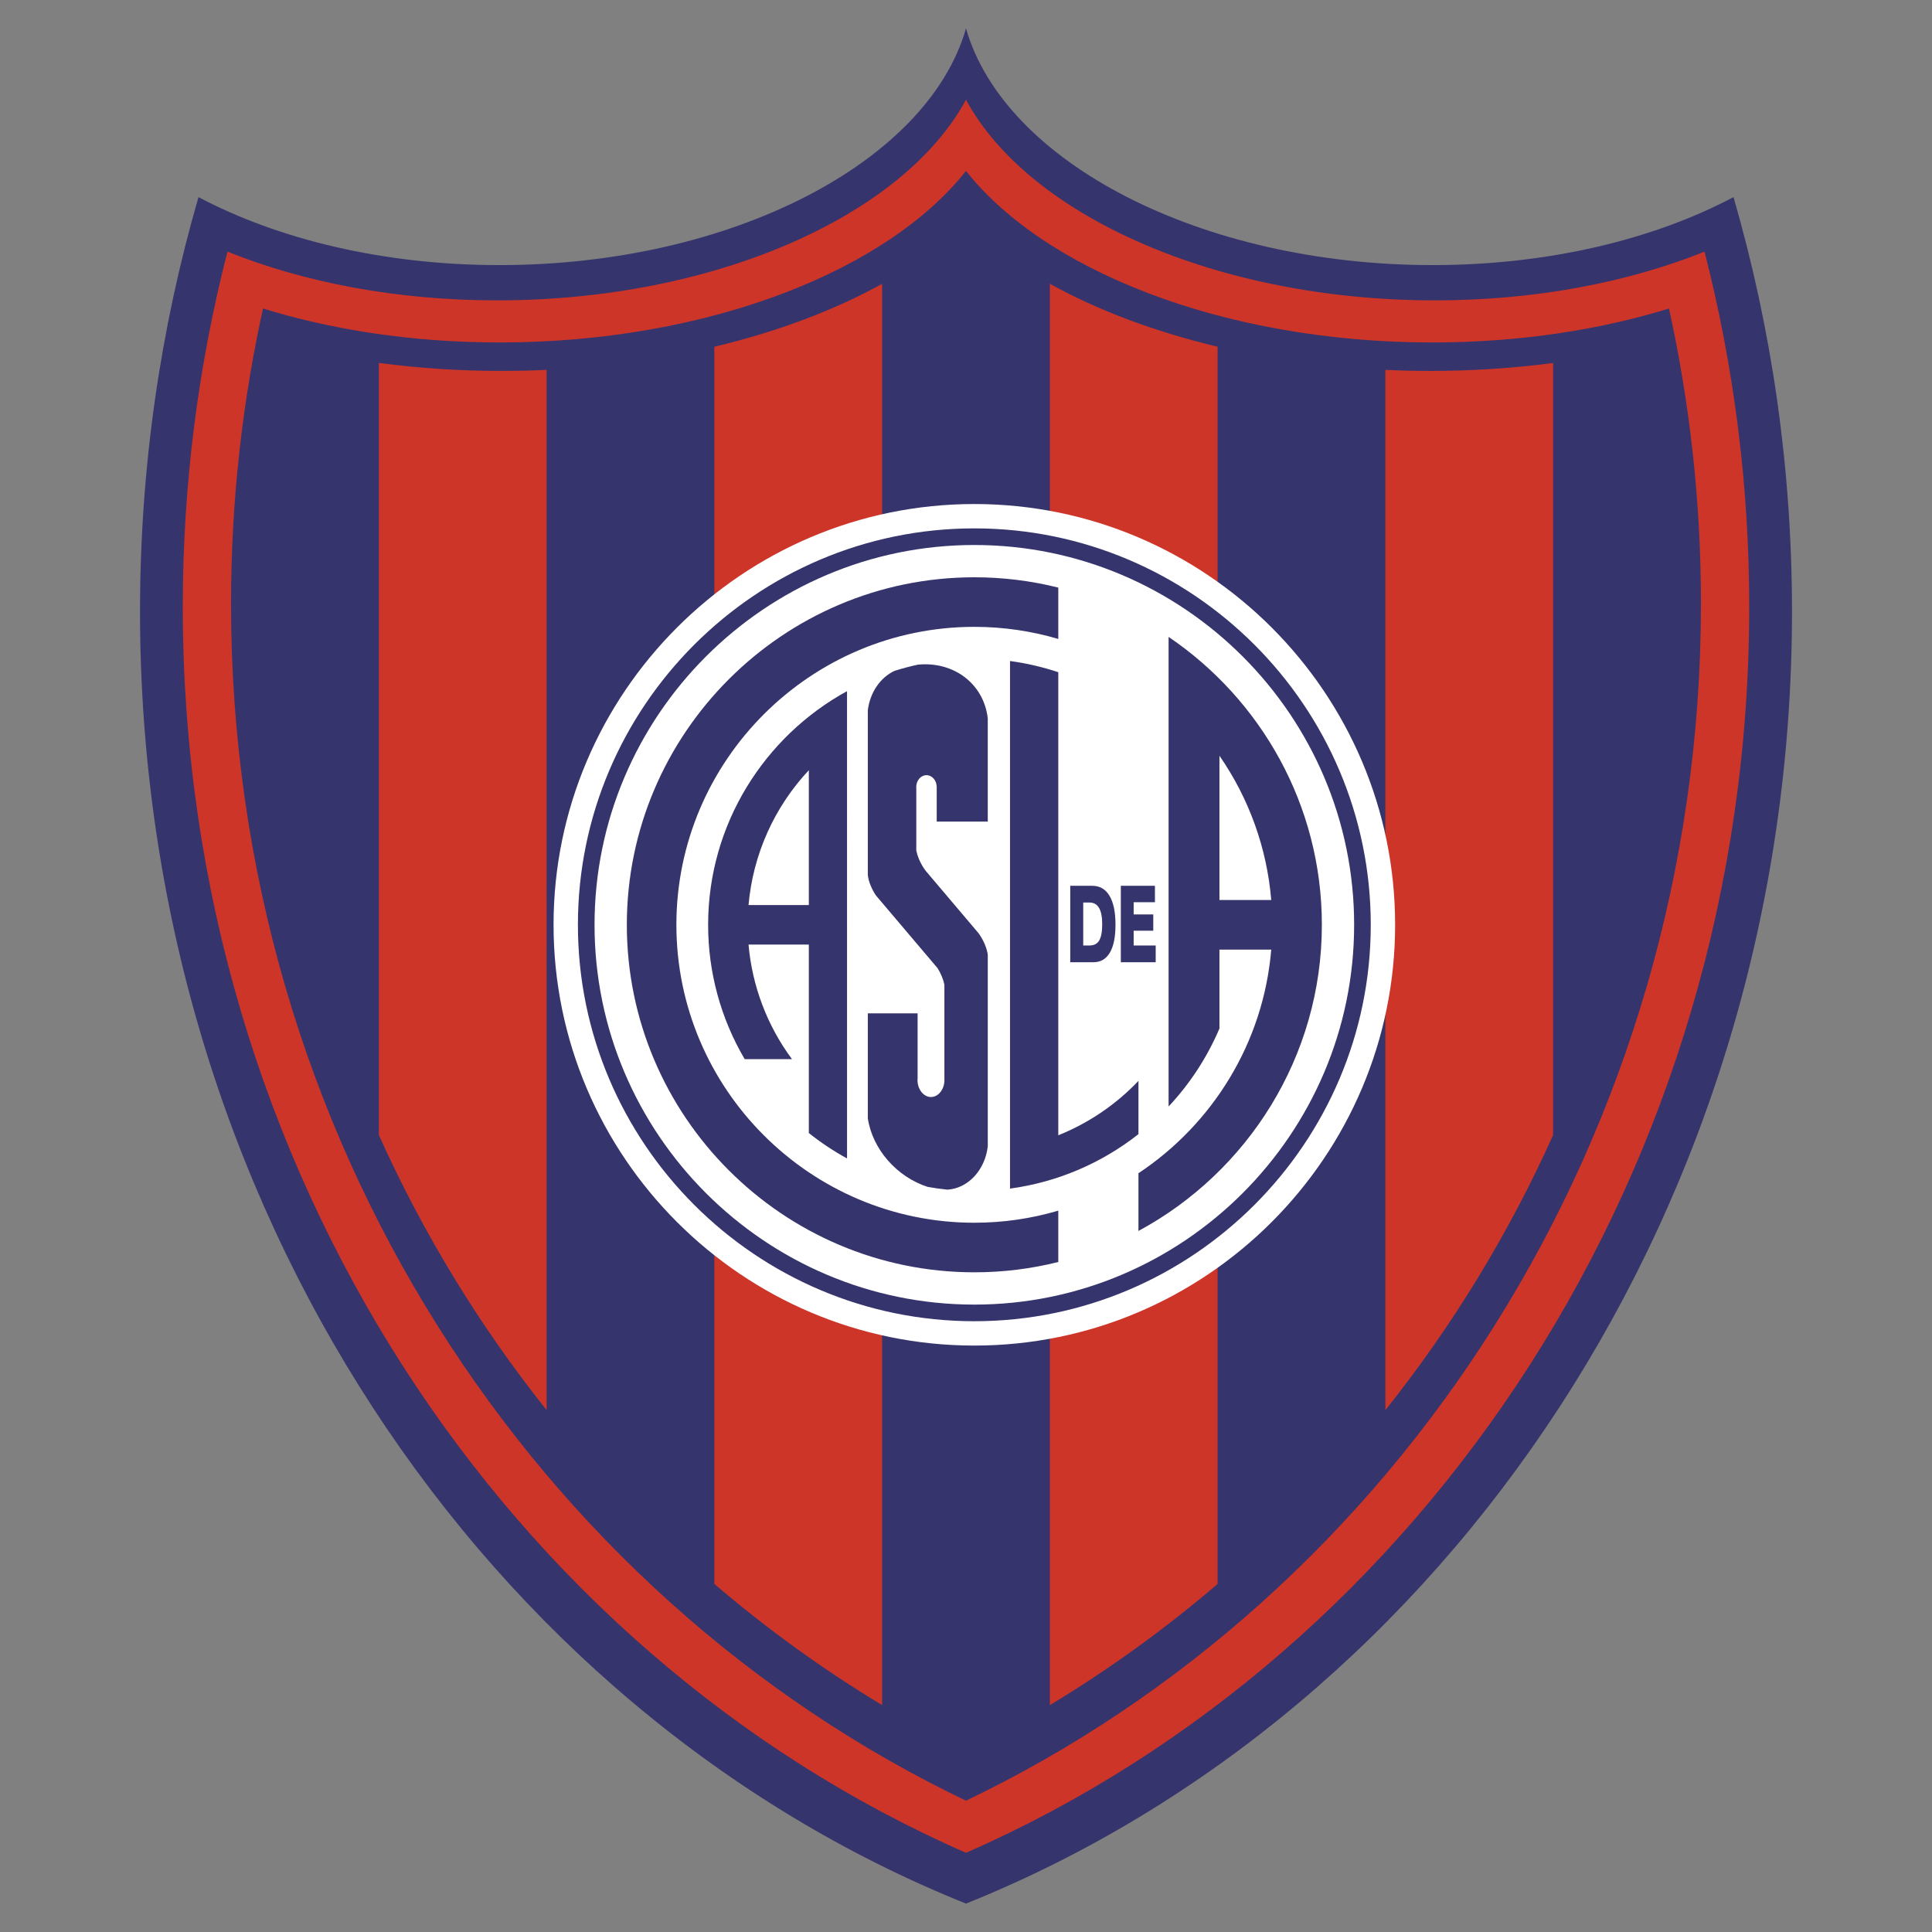 <?xml version="1.0" encoding="UTF-8"?> <svg xmlns="http://www.w3.org/2000/svg" width="114" height="114" viewBox="0 0 114 114" fill="none"><rect x="0" y="0" width="114" height="114" fill="#808080" stroke="none"/><path fill-rule="evenodd" clip-rule="evenodd" d="M57 112.324C28.611 100.927 8.262 71.025 8.262 36.086C8.262 27.57 9.472 19.354 11.712 11.631C16.431 14.128 22.637 15.642 29.465 15.642C43.146 15.642 54.743 9.564 57 1.676C59.256 9.564 70.854 15.642 84.535 15.642C91.363 15.642 97.569 14.128 102.287 11.631C104.528 19.353 105.739 27.57 105.739 36.086C105.739 71.025 85.39 100.926 57 112.324Z" fill="#36346C"></path><path fill-rule="evenodd" clip-rule="evenodd" d="M57 109.327C29.938 97.475 10.785 68.968 10.785 35.82C10.785 28.564 11.704 21.532 13.422 14.848C17.921 16.66 23.399 17.724 29.331 17.724C42.215 17.724 53.315 12.71 56.999 5.883C60.683 12.711 71.784 17.724 84.668 17.724C90.6 17.724 96.078 16.66 100.577 14.848C102.333 21.7 103.219 28.746 103.214 35.82C103.215 68.967 84.063 97.475 57 109.327Z" fill="#CD3529"></path><path fill-rule="evenodd" clip-rule="evenodd" d="M57 106.579C31.292 94.332 13.337 67.112 13.337 35.631C13.337 29.508 14.017 23.546 15.3 17.825C19.474 19.152 24.31 19.912 29.483 19.912C41.772 19.912 52.485 15.631 57 9.602C61.515 15.631 72.227 19.912 84.517 19.912C89.69 19.912 94.528 19.152 98.7 17.825C100.008 23.67 100.666 29.641 100.662 35.631C100.663 67.112 82.708 94.332 57 106.579Z" fill="#36346C" stroke="#CD3529" stroke-width="0.591" stroke-miterlimit="2.613"></path><path fill-rule="evenodd" clip-rule="evenodd" d="M61.948 16.746C64.758 18.301 68.118 19.57 71.846 20.459V93.463C68.749 96.115 65.439 98.507 61.948 100.613V16.746ZM81.746 21.826C82.616 21.866 83.496 21.887 84.383 21.887C86.889 21.887 89.321 21.724 91.642 21.418V66.979C89.035 72.781 85.71 78.233 81.746 83.207V21.826ZM52.05 100.612C48.559 98.505 45.248 96.114 42.151 93.462V20.459C45.88 19.571 49.239 18.303 52.05 16.747V100.612ZM32.253 83.205C28.288 78.23 24.963 72.777 22.355 66.974V21.417C24.762 21.732 27.189 21.889 29.617 21.886C30.504 21.886 31.383 21.866 32.253 21.825V83.205Z" fill="#CD3529"></path><path fill-rule="evenodd" clip-rule="evenodd" d="M57.492 29.741C71.167 29.741 82.321 40.894 82.321 54.569C82.321 68.244 71.167 79.397 57.492 79.397C43.817 79.397 32.663 68.245 32.663 54.569C32.663 40.894 43.817 29.741 57.492 29.741Z" fill="white"></path><path fill-rule="evenodd" clip-rule="evenodd" d="M62.446 74.466V71.436C60.838 71.91 59.169 72.15 57.492 72.149C47.809 72.149 39.911 64.252 39.911 54.569C39.911 44.886 47.809 36.988 57.492 36.988C59.212 36.988 60.874 37.238 62.446 37.702V34.672C60.826 34.267 59.162 34.063 57.492 34.063C46.199 34.063 36.987 43.275 36.987 54.569C36.987 65.862 46.199 75.074 57.492 75.074C59.162 75.075 60.826 74.871 62.446 74.466Z" fill="#36346C"></path><path fill-rule="evenodd" clip-rule="evenodd" d="M59.598 39.004C60.579 39.136 61.531 39.359 62.446 39.665V66.989C64.234 66.271 65.848 65.176 67.176 63.779V66.922C64.982 68.65 62.366 69.76 59.598 70.135V39.004ZM49.981 68.356C49.188 67.921 48.434 67.419 47.726 66.856V55.735H44.168C44.382 58.182 45.269 60.522 46.731 62.495H43.94C42.526 60.093 41.782 57.356 41.784 54.569C41.784 48.636 45.104 43.453 49.98 40.782L49.981 68.356ZM47.726 53.403V45.448C45.683 47.626 44.43 50.428 44.168 53.404L47.726 53.403ZM58.284 42.383V48.479H55.272V46.421H55.271C55.263 46.044 54.995 45.74 54.667 45.74C54.335 45.74 54.064 46.054 54.064 46.438C54.064 46.463 54.065 46.487 54.067 46.512V50.184C54.101 50.355 54.152 50.521 54.22 50.681C54.327 50.938 54.465 51.177 54.61 51.37L57.732 55.054C57.874 55.244 58.009 55.48 58.114 55.733C58.21 55.964 58.267 56.177 58.285 56.351V67.641C58.126 69.035 57.124 70.128 55.898 70.197C55.509 70.157 55.122 70.103 54.737 70.033C52.915 69.445 51.483 67.813 51.207 65.99V59.795H54.144V63.61C54.14 63.65 54.138 63.689 54.138 63.728C54.138 64.28 54.495 64.731 54.933 64.731C55.37 64.731 55.727 64.28 55.727 63.728C55.727 63.703 55.726 63.678 55.725 63.654V58.105C55.691 57.937 55.64 57.772 55.573 57.614C55.503 57.445 55.419 57.282 55.322 57.127L51.684 52.835C51.564 52.655 51.461 52.464 51.379 52.264C51.291 52.063 51.233 51.849 51.207 51.631V41.91C51.336 40.851 51.951 39.972 52.779 39.587C53.229 39.444 53.688 39.322 54.153 39.22C56.303 39.007 58.052 40.369 58.284 42.383ZM68.954 37.581C74.404 41.273 77.998 47.515 77.998 54.569C77.998 62.364 73.608 69.166 67.176 72.634V69.228C71.545 66.33 74.554 61.534 75.011 56.032H71.955V60.689C71.231 62.387 70.216 63.944 68.954 65.29V37.581ZM75.011 53.105C74.757 50.049 73.703 47.114 71.955 44.594V53.105H75.011Z" fill="#36346C"></path><path d="M57.491 31.668C70.105 31.668 80.393 41.956 80.393 54.569C80.393 67.183 70.105 77.47 57.491 77.47C44.878 77.47 34.591 67.183 34.591 54.569C34.591 41.956 44.878 31.668 57.491 31.668Z" stroke="#36346C" stroke-width="0.981" stroke-miterlimit="2.613"></path><path fill-rule="evenodd" clip-rule="evenodd" d="M64.852 53.575C64.975 53.788 65.037 54.11 65.037 54.54C65.037 54.978 64.978 55.296 64.859 55.494C64.742 55.692 64.551 55.79 64.286 55.79H63.917V53.254H64.286C64.539 53.255 64.727 53.362 64.852 53.575ZM64.515 56.778C64.941 56.778 65.266 56.591 65.487 56.214C65.71 55.838 65.821 55.289 65.821 54.567C65.821 53.819 65.703 53.249 65.467 52.856C65.231 52.464 64.89 52.267 64.441 52.267H63.151V56.778L64.515 56.778ZM66.136 56.778V52.267H68.148V53.237H66.893V53.958H68.05V54.919H66.893V55.79H68.193V56.778H66.136Z" fill="#36346C"></path></svg> 